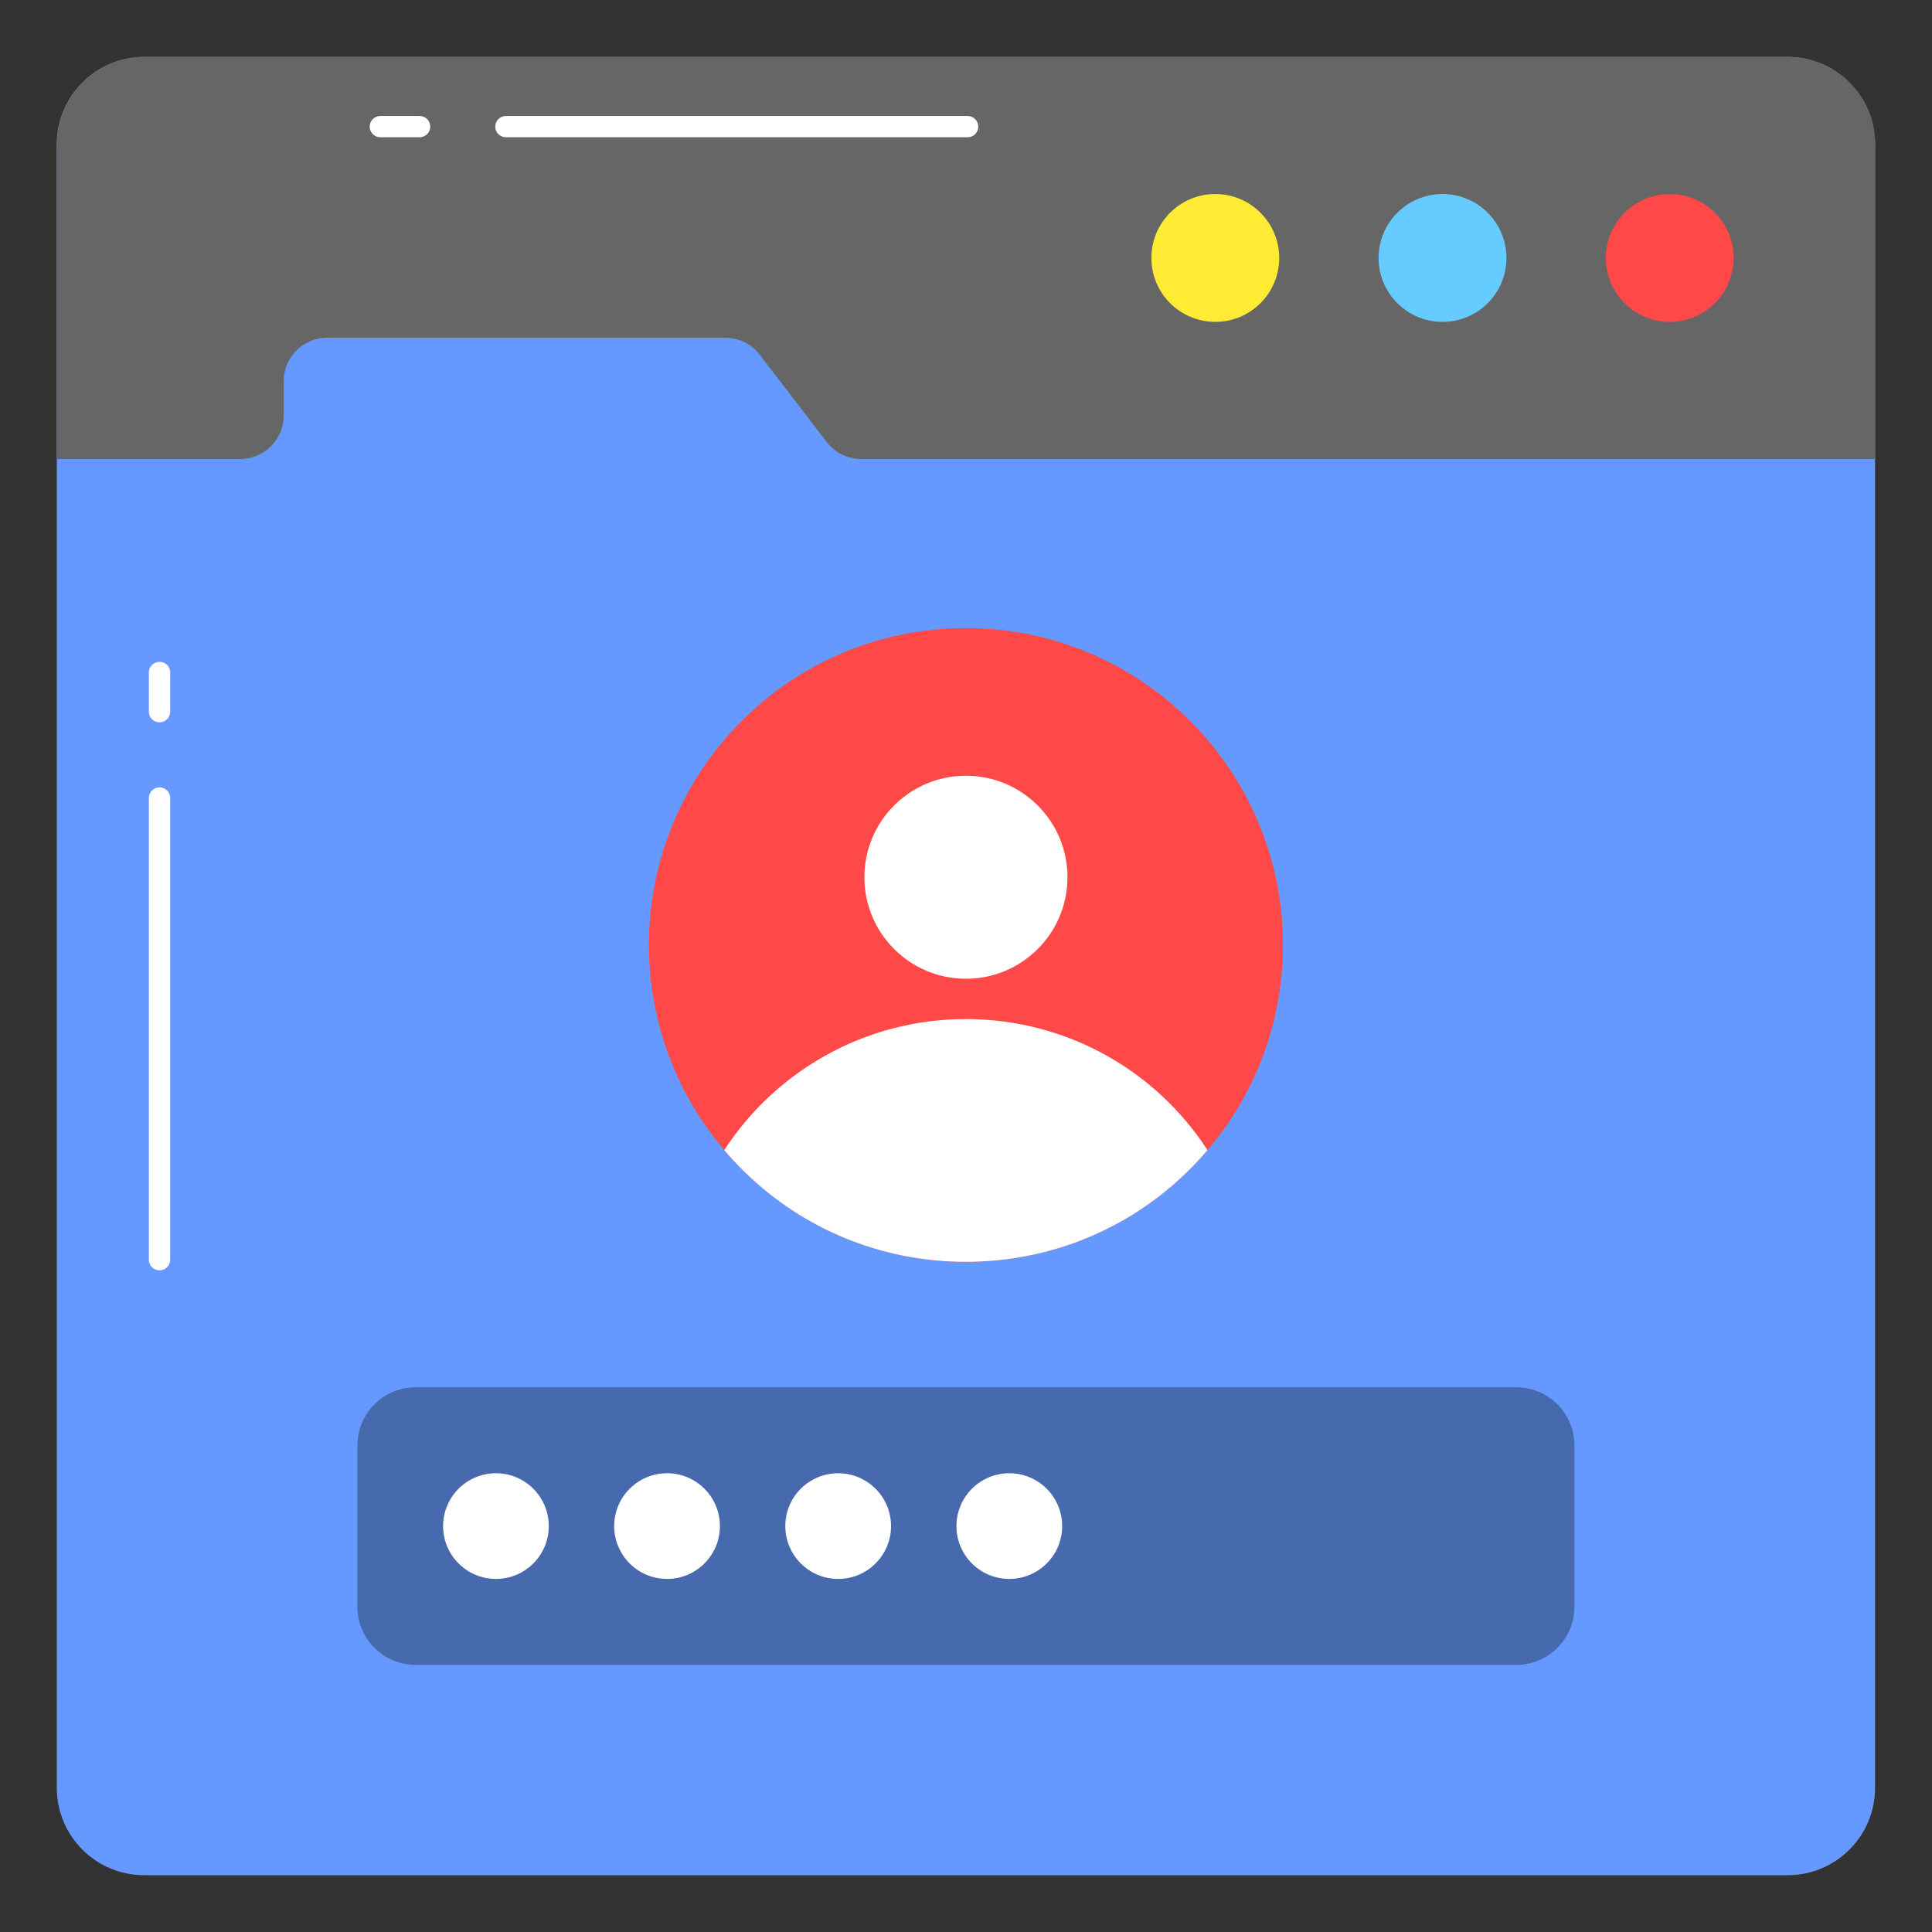 <svg width="40" height="40" viewBox="0 0 40 40" fill="none" xmlns="http://www.w3.org/2000/svg">
<rect x="0" y="0" width="40" height="40" fill="#333333" stroke="none"/>
<g id="login- 1">
<g id="Group">
<g id="Group_2">
<path id="Vector" d="M38.821 2.988V37.015C38.821 38.014 38.011 38.824 37.012 38.824H2.985C1.986 38.824 1.176 38.014 1.176 37.015V2.988C1.176 1.989 1.986 1.179 2.985 1.179H37.012C38.011 1.179 38.821 1.989 38.821 2.988Z" fill="#6699FF"/>
</g>
<g id="Group_3">
<path id="Vector_2" d="M38.824 2.988V9.505H17.834C17.553 9.505 17.288 9.375 17.117 9.152L15.73 7.345C15.559 7.122 15.294 6.992 15.014 6.992H6.777C6.278 6.992 5.873 7.396 5.873 7.895V8.602C5.873 9.101 5.469 9.505 4.97 9.505H1.179V2.988C1.179 1.988 1.99 1.177 2.991 1.177H37.012C38.012 1.177 38.824 1.988 38.824 2.988Z" fill="#666666"/>
</g>
<g id="Group_4">
<g id="Group_5">
<path id="Vector_3" d="M34.571 6.664C35.301 6.664 35.894 6.072 35.894 5.341C35.894 4.61 35.301 4.017 34.571 4.017C33.84 4.017 33.247 4.61 33.247 5.341C33.247 6.072 33.84 6.664 34.571 6.664Z" fill="#FF4848"/>
</g>
<g id="Group_6">
<path id="Vector_4" d="M29.866 6.664C30.597 6.664 31.189 6.072 31.189 5.341C31.189 4.61 30.597 4.017 29.866 4.017C29.135 4.017 28.542 4.61 28.542 5.341C28.542 6.072 29.135 6.664 29.866 6.664Z" fill="#66CCFF"/>
</g>
<g id="Group_7">
<path id="Vector_5" d="M25.161 6.664C25.892 6.664 26.485 6.072 26.485 5.341C26.485 4.61 25.892 4.017 25.161 4.017C24.43 4.017 23.838 4.61 23.838 5.341C23.838 6.072 24.43 6.664 25.161 6.664Z" fill="#FFEB33"/>
</g>
</g>
<g id="Group_8">
<g id="Group_9">
<path id="Vector_6" d="M26.562 19.565C26.562 23.197 23.613 26.127 19.996 26.127C16.355 26.127 13.435 23.168 13.435 19.565C13.435 15.942 16.373 13.004 19.996 13.004C23.624 13.004 26.562 15.942 26.562 19.565Z" fill="#FF4848"/>
</g>
<g id="Group_10">
<path id="Vector_7" d="M22.101 18.162C22.101 19.323 21.16 20.264 19.998 20.264C18.837 20.264 17.896 19.323 17.896 18.162C17.896 17.002 18.837 16.061 19.998 16.061C21.16 16.061 22.101 17.002 22.101 18.162Z" fill="white"/>
</g>
<g id="Group_11">
<path id="Vector_8" d="M25 23.812C24.86 23.976 24.713 24.134 24.555 24.286C23.382 25.425 21.768 26.125 19.997 26.125C18.226 26.125 16.619 25.431 15.44 24.286C15.282 24.134 15.135 23.976 14.994 23.812C16.06 22.176 17.905 21.099 19.997 21.099C22.096 21.099 23.94 22.176 25 23.812Z" fill="white"/>
</g>
</g>
<g id="Group_12">
<path id="Vector_9" d="M32.597 29.927V33.265C32.597 33.93 32.058 34.47 31.392 34.47H8.605C7.939 34.47 7.4 33.93 7.4 33.265V29.927C7.4 29.261 7.939 28.722 8.605 28.722H31.392C32.058 28.722 32.597 29.261 32.597 29.927Z" fill="#4769AD"/>
</g>
<g id="Group_13">
<g id="Group_14">
<path id="Vector_10" d="M17.354 32.69C17.958 32.69 18.448 32.2 18.448 31.596C18.448 30.992 17.958 30.502 17.354 30.502C16.749 30.502 16.259 30.992 16.259 31.596C16.259 32.2 16.749 32.69 17.354 32.69Z" fill="white"/>
</g>
<g id="Group_15">
<path id="Vector_11" d="M13.811 32.69C14.415 32.69 14.905 32.2 14.905 31.596C14.905 30.992 14.415 30.502 13.811 30.502C13.206 30.502 12.716 30.992 12.716 31.596C12.716 32.2 13.206 32.69 13.811 32.69Z" fill="white"/>
</g>
<g id="Group_16">
<path id="Vector_12" d="M20.896 32.69C21.501 32.69 21.991 32.2 21.991 31.596C21.991 30.992 21.501 30.502 20.896 30.502C20.292 30.502 19.802 30.992 19.802 31.596C19.802 32.2 20.292 32.69 20.896 32.69Z" fill="white"/>
</g>
<g id="Group_17">
<path id="Vector_13" d="M10.268 32.69C10.872 32.69 11.362 32.2 11.362 31.596C11.362 30.992 10.872 30.502 10.268 30.502C9.663 30.502 9.174 30.992 9.174 31.596C9.174 32.2 9.663 32.69 10.268 32.69Z" fill="white"/>
</g>
</g>
<g id="Group_18">
<path id="Vector_14" d="M3.303 26.301C3.181 26.301 3.082 26.203 3.082 26.081V16.522C3.082 16.4 3.181 16.301 3.303 16.301C3.425 16.301 3.524 16.4 3.524 16.522V26.081C3.524 26.203 3.425 26.301 3.303 26.301Z" fill="white"/>
</g>
<g id="Group_19">
<path id="Vector_15" d="M3.303 14.955C3.181 14.955 3.082 14.856 3.082 14.735V13.922C3.082 13.801 3.181 13.702 3.303 13.702C3.425 13.702 3.524 13.801 3.524 13.922V14.735C3.524 14.856 3.425 14.955 3.303 14.955Z" fill="white"/>
</g>
<g id="Group_20">
<path id="Vector_16" d="M20.033 2.842H10.474C10.353 2.842 10.254 2.743 10.254 2.622C10.254 2.5 10.353 2.401 10.474 2.401H20.033C20.155 2.401 20.254 2.5 20.254 2.622C20.254 2.743 20.155 2.842 20.033 2.842Z" fill="white"/>
</g>
<g id="Group_21">
<path id="Vector_17" d="M8.687 2.842H7.875C7.753 2.842 7.654 2.743 7.654 2.622C7.654 2.5 7.753 2.401 7.875 2.401H8.687C8.809 2.401 8.908 2.5 8.908 2.622C8.908 2.743 8.809 2.842 8.687 2.842Z" fill="white"/>
</g>
</g>
</g>
</svg>

